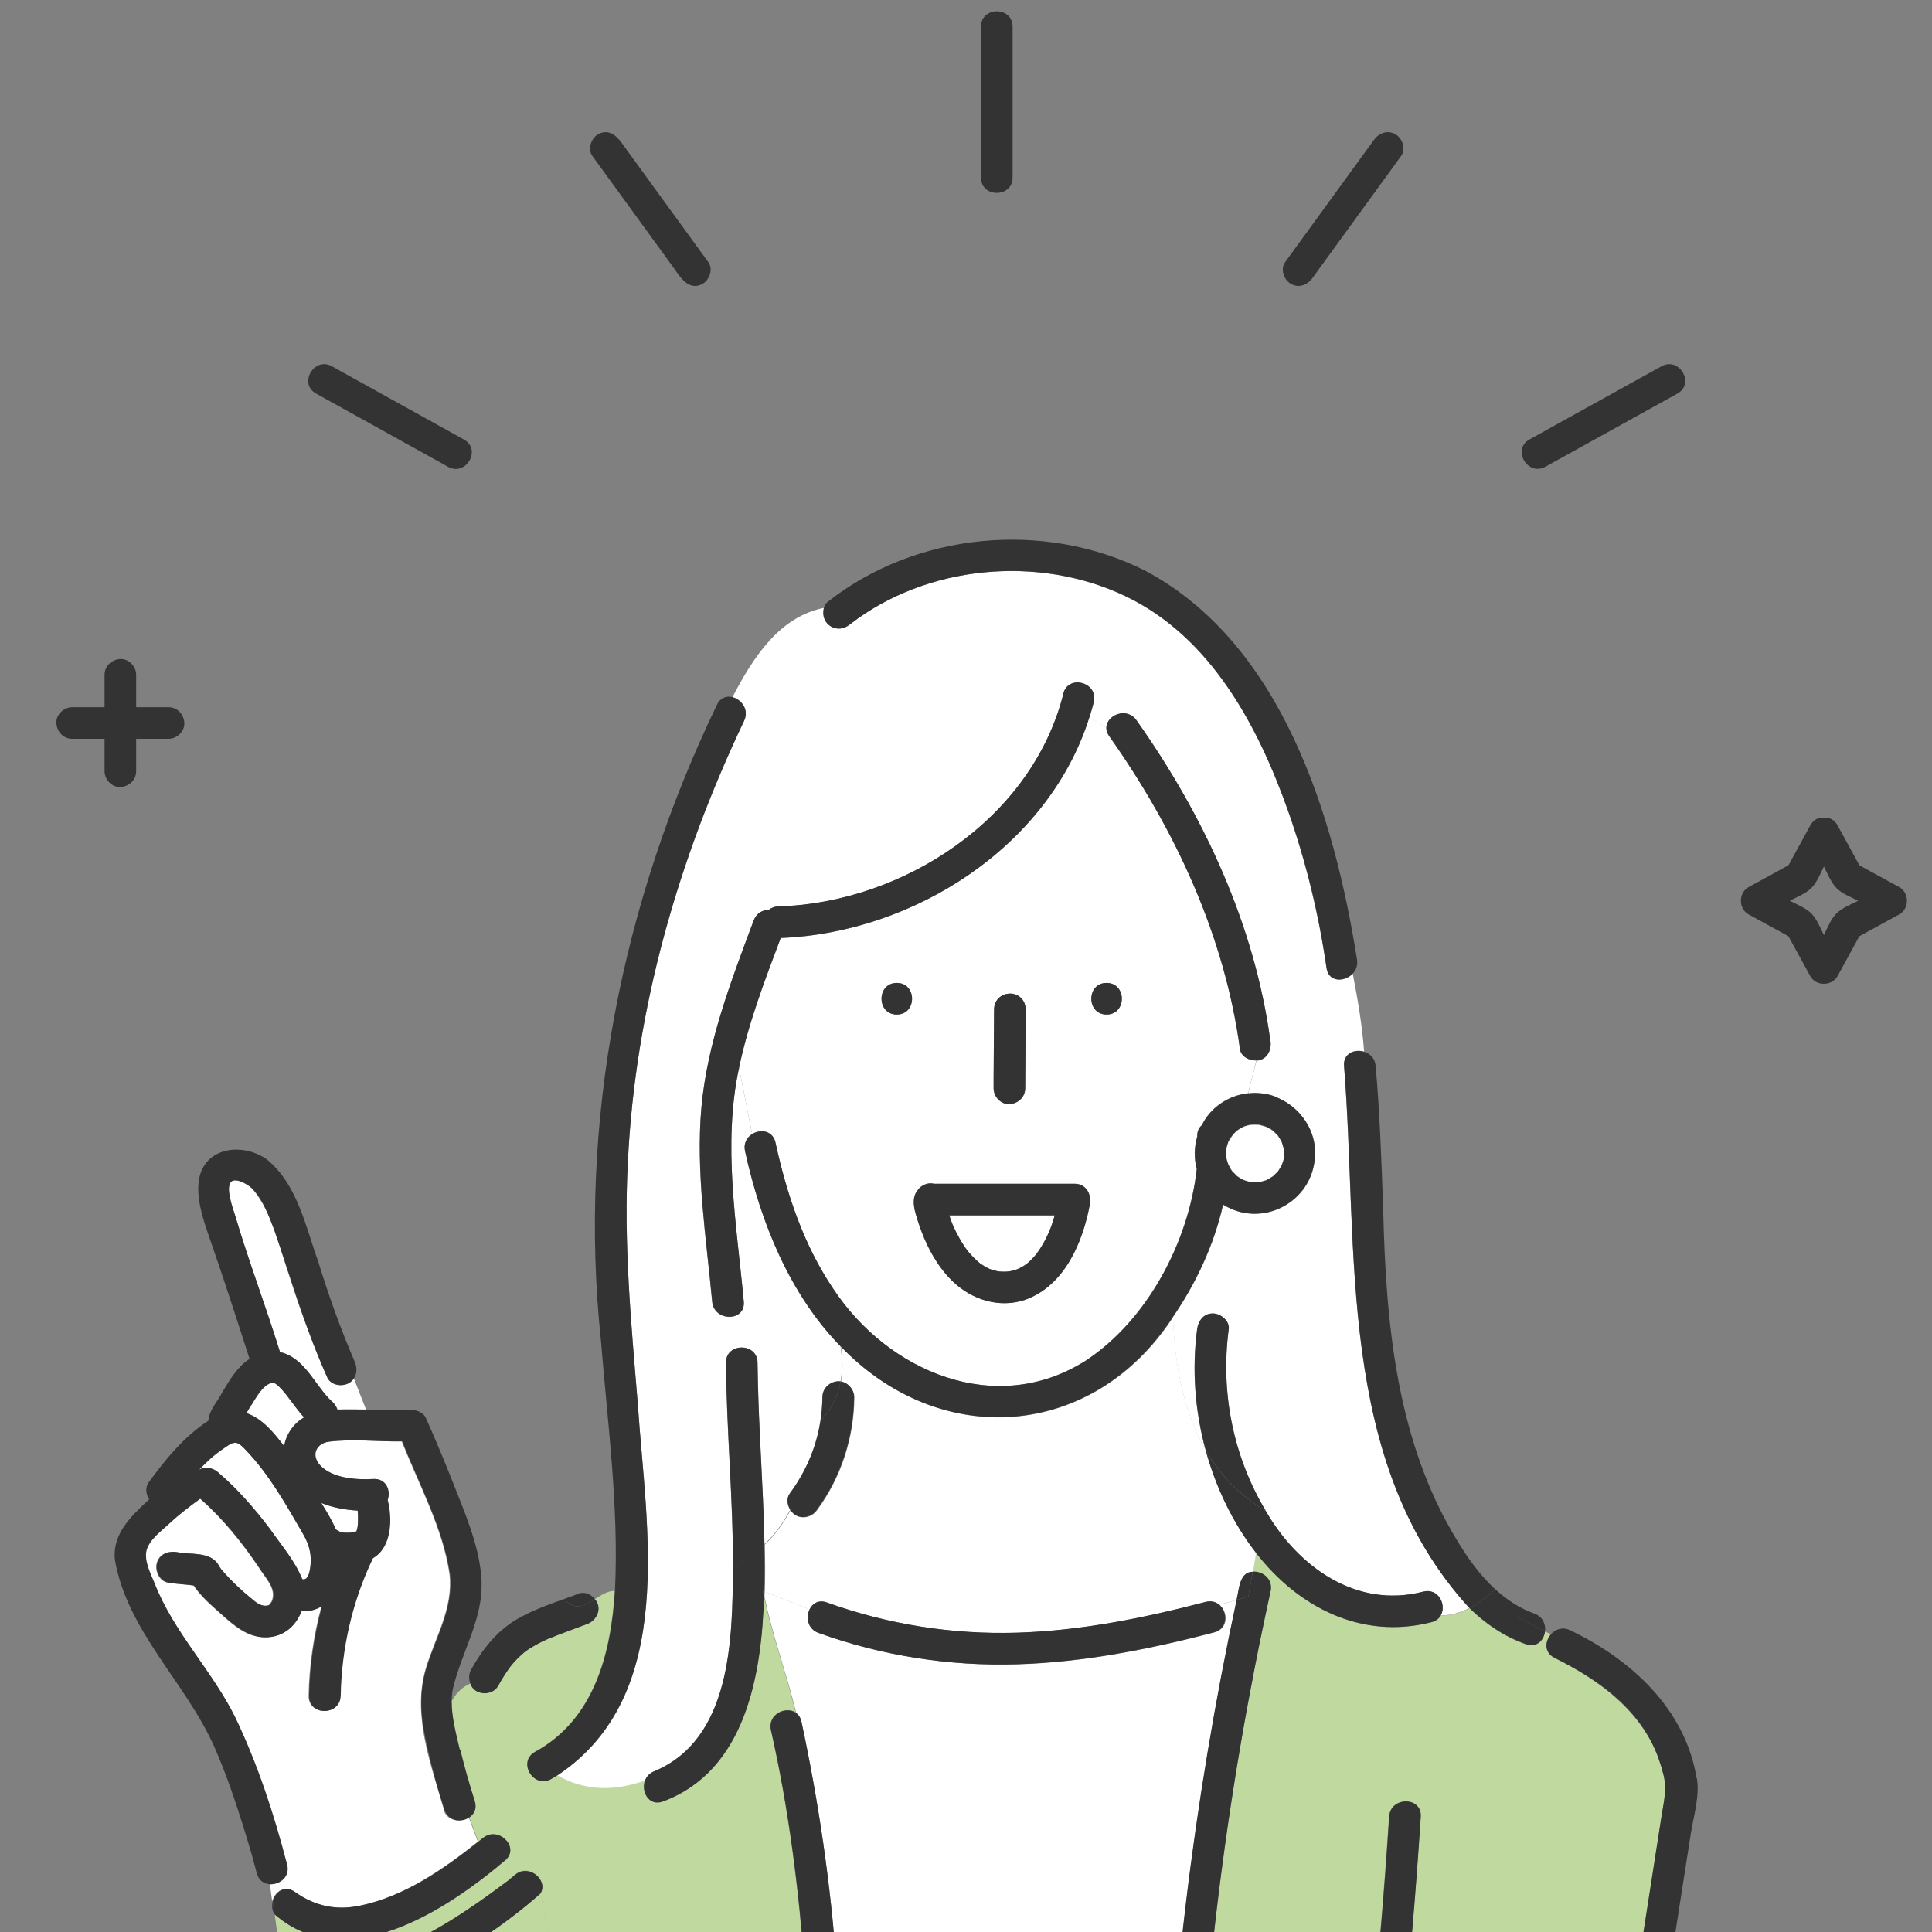 <?xml version="1.0" encoding="UTF-8"?>
<svg id="_レイヤー_1" data-name="レイヤー 1" xmlns="http://www.w3.org/2000/svg" xmlns:xlink="http://www.w3.org/1999/xlink" viewBox="0 0 170 170">
  <rect x="0" y="0" width="170" height="170" fill="#808080" stroke="none"/>
  <defs>
    <style>
      .cls-1 {
        fill: none;
      }

      .cls-2 {
        fill: #c0d99f;
      }

      .cls-3 {
        fill: #fff;
      }

      .cls-4 {
        fill: #333;
      }

      .cls-5 {
        clip-path: url(#clippath);
      }
    </style>
    <clipPath id="clippath">
      <rect class="cls-1" width="170" height="170"/>
    </clipPath>
  </defs>
  <g class="cls-5">
    <g>
      <path class="cls-3" d="M29.55,134.58c.12.06.23.14.35.2.09.03.18.05.26.07.26.02.53.02.79,0,.14-.03.26-.06.39-.1,0,0,.01,0,.02-.01.05-.15.09-.29.11-.45.04-.46.03-.91,0-1.37-1.08-.06-2.2-.26-3.21-.67.47.76.93,1.52,1.28,2.33h0Z"/>
      <path class="cls-3" d="M24.31,121.81c-.06-.04-.11-.07-.17-.11h0c-.07,0-.24,0-.21-.01-.05.01-.11.02-.16.04-.14.05-.16.06-.08.03.09-.04.06-.01-.07.05-.08.04-.15.09-.22.14-.01.01-.02.02-.06.05-.18.14-.44.49-.46.48-.43.6-.81,1.25-1.19,1.88,1.43.48,2.44,1.76,3.33,2.91.15-1,.83-2.02,1.75-2.52-.55-.61-1.02-1.28-1.52-1.94-.27-.34-.58-.73-.93-.99h0Z"/>
      <path class="cls-2" d="M53.9,204.85c-2.09-9.68-4.18-19.35-6.26-29.02-.21-.99.56-1.66,1.34-1.73l-1.4-7.5c-5.38,4.78-17.28,12.55-23.84,6.38,2.48,12.68,4.34,25.48,6.73,38.18.9,5.01,4.34,9.3,9.38,10.57,5.86,1.48,11.93-1.97,13.97-7.6,1.15-3.17.77-6.13.09-9.28h0Z"/>
      <path class="cls-3" d="M39.05,159.22c-1.14-4.02-2.8-8.23-1.59-12.41.84-2.79,2.42-5.28,2.09-8.29-.59-4.06-2.71-7.9-4.2-11.69-2.14.04-4.35-.24-6.48.03-1.11.18-1.53,1.19-.76,2.05,1.05,1.18,3.23,1.32,4.71,1.23,1.13-.06,1.54,1.02,1.25,1.85.43,1.64.37,4.17-1.3,5.12-1.8,3.78-2.76,7.92-2.84,12.1-.04,1.79-2.81,1.79-2.78,0,.05-2.67.44-5.32,1.13-7.87-.53.33-1.16.49-1.79.43-.46,1.26-1.5,2.24-3.04,2.3-1.66.06-2.91-1.05-4.06-2.09-.79-.71-1.75-1.53-2.37-2.47-.67-.1-1.57-.13-2.27-.26-.75-.12-1.15-1.05-.97-1.71.21-.78.97-1.09,1.71-.97.13.02.38.04.11.02,1.15.2,2.82-.07,3.54,1.03.09.16.14.26.26.42.88,1.03,1.91,1.99,2.96,2.84.41.33.83.5,1.26.36.02-.02.11-.09.11-.09-.09.14.19-.31.13-.18.56-1.12-.54-2.13-1.1-3.05-1.49-2.21-3.17-4.3-5.18-6.06-.93.69-1.87,1.38-2.71,2.18-.68.63-1.78,1.43-2.02,2.36-.24.92.38,2.08.71,2.91,1.69,4.33,5.06,7.67,7.1,11.8,1.97,4.11,3.42,8.54,4.56,12.96.28,1.06-.63,1.75-1.47,1.73l.2,1.5c.22-.83,1.07-1.46,1.95-.83,1.76,1.25,3.64,1.66,5.76,1.21,3.91-.81,7.33-3.2,10.39-5.63l-.81-2.15c-.7.49-1.89.38-2.23-.68h0Z"/>
      <path class="cls-2" d="M40.45,153.93c.37,1.53.8,3.05,1.28,4.54.21.64-.04,1.13-.45,1.42l.81,2.15c.13-.1.26-.2.38-.31,1.31-1.1,3.18.68,2.09,1.83l.24,1.81c.16-.13.33-.27.5-.41,1.23-1.05,2.96.47,2.25,1.62l1.4,7.5c.84-.11,1.36.57,1.44,1.45,1.23,5.69,2.45,11.38,3.68,17.06l.72.2c.16-.24.4-.44.74-.55,2.48-.8,5.51.17,7.72,1.35,1.18.63,2.05,1.52,3.04,2.39,2.4,2.12,5.28,3.63,8.26,4.77l-.26-5.16c-.73.73-2.38.42-2.44-.95-.58-14.21-.86-28.51-4.03-42.43-.29-1.38,1.32-2.13,2.19-1.52-.81-3.41-2.09-6.83-2.79-10.24-.21,6.88-1.61,15.34-8.9,18.05-1.24.46-1.95-.88-1.57-1.86-2.57.89-5.14,1-7.72-.44-.19.11-.36.23-.56.34-1.57.86-2.97-1.54-1.4-2.4,5.19-2.84,6.68-8.63,7.02-14.15-.58-.03-1.17.35-1.75.72.68.77.19,1.89-.71,2.19-1.14.44-2.29.84-3.42,1.3-.71.31-1.4.66-2.02,1.13-.47.4-.9.83-1.29,1.31-.39.53-.74,1.1-1.06,1.67-.51.96-2.12.88-2.46-.17-.77.33-1.28.9-1.65,1.57,0,1.4.38,2.84.71,4.21h0Z"/>
      <path class="cls-3" d="M70.03,150.71c.23.16.41.41.49.78,1.52,7.08,2.56,14.24,3.09,21.46.53,7.22.69,14.48,1.04,21.71.02.41-.12.73-.33.95l.26,5.17c4.32,1.64,9,2.42,13.59,2.74.22-1.35,1.95-1.61,2.61-.41l.77.06c-.07-.74.37-1.55,1.33-1.57,3.38-.09,6.76-.17,10.15-.26l-.17-5.17c-.28-.22-.46-.56-.45-1.03.38-18.28,2.59-36.5,6.42-54.36l-1.53.42c.77.63.81,2.12-.44,2.44-5.67,1.48-11.48,2.64-17.35,2.81-5.95.18-11.86-.75-17.46-2.76-.95-.34-1.13-1.37-.78-2.07l-3.98-1.57c0,.14-.01.29-.02.44.69,3.41,1.97,6.83,2.79,10.24h-.02Z"/>
      <path class="cls-2" d="M91.85,221.21c8.97,1.71,17.94,3.42,26.92,5.12,3.35.37,6.81,2.18,10.09.63,3.78-1.72,5.07-5.71,6.11-9.39,4.63-16.25,7.38-32.96,9.98-49.63.42-2.71.84-5.41,1.26-8.11.2-1.27.49-2.38.17-3.63-1.1-4.95-5.25-8.2-9.6-10.31-.93-.47-.84-1.47-.29-2.07l-.54-.27c-.08.78-.73,1.48-1.68,1.14-1.92-.68-3.56-1.79-4.97-3.18-.79.41-1.63.66-2.51.63-.16.27-.42.5-.81.6-6.15,1.59-11.74-1.3-15.45-6.09l-.29,1.65c.85-.06,1.8.64,1.56,1.73-3.98,18.1-6.25,36.57-6.63,55.11-.03,1.33-1.55,1.67-2.33,1.03l.17,5.17c5.07-.13,10.14-.26,15.2-.38-.56-.26-.98-.83-.83-1.59,2.66-13.01,3.98-26.28,4.84-39.52.11-1.78,2.89-1.79,2.78,0-.87,13.48-2.22,27.01-4.94,40.26-.08.4-.28.66-.54.82,2.07-.05,4.13-.1,6.19-.16,1.79-.04,1.79,2.74,0,2.78-10.95.27-21.9.55-32.85.82-.83.02-1.27-.56-1.33-1.2l-.77-.06c.1.19.15.39.12.61-.41,3.09-.95,6.18-1.27,9.28-.27,2.64-.24,5.26-.05,7.9.16.32.22.68.17,1.02l.48.21c.24-.6.82-1.08,1.62-.93h0Z"/>
      <path class="cls-3" d="M109.1,92.31c-1.35-10-5.71-19.35-11.51-27.54-.18-.26-.25-.51-.25-.74-.47-.32-.98-.61-1.5-.88-3.6,11.37-15.46,18.94-27.15,19.39-1.39,3.7-2.85,7.5-3.66,11.39l1.15,5.85c.73-.46,1.82-.32,2.05.75.98,4.53,2.47,8.99,5.08,12.86,4.81,7.31,14.3,11.36,22.22,6.33,5.44-3.58,9.06-10.47,9.77-16.86-.25-.94-.23-1.92.04-2.86-.02-.45.14-.78.41-1,.75-1.57,2.37-2.64,4.09-2.81.19-.96.49-1.92.71-2.89-.63.04-1.38-.35-1.46-1h0ZM87.43,94.89c.01-2.03.02-4.05.04-6.08,0-.78.63-1.35,1.39-1.39.75-.04,1.4.66,1.39,1.39v.88c-.01,2.03-.02,4.05-.04,6.08,0,.78-.63,1.35-1.39,1.39-.75.04-1.4-.66-1.39-1.39v-.88ZM78.91,89.27c-1.79,0-1.79-2.78,0-2.78s1.79,2.78,0,2.78ZM95.9,105.92c-.61,3.38-2.22,7.2-5.69,8.44-2.28.78-4.72,0-6.41-1.64-1.43-1.38-2.38-3.25-2.99-5.12-.29-.92-.76-2.13-.01-2.95.02-.03.04-.06.07-.09.02-.02.04-.04.06-.06.07-.06.14-.12.23-.17.3-.19.65-.26.99-.18h12.4c.99,0,1.47.88,1.34,1.76h0ZM97.37,89.27c-1.79,0-1.79-2.78,0-2.78s1.79,2.78,0,2.78Z"/>
      <path class="cls-3" d="M30.69,121.71c-.59.35-1.6.19-1.9-.5-1.24-2.87-2.34-5.78-3.28-8.77-.93-2.64-1.47-5.65-3.31-7.84-.37-.38-1.45-1-1.86-.62-.54.51.16,2.36.34,2.97,1.2,4.03,2.71,8,3.95,12.02,1.8.4,2.74,2.17,3.81,3.51.2.24.4.49.63.71.13.12.16.15,0,.01.3.23.51.51.61.83.86-.03,1.69-.01,2.53,0l-1.08-2.75c-.11.17-.25.32-.46.43h0Z"/>
      <path class="cls-3" d="M65.48,63.43c-5.77,12.14-9.58,25.27-10.23,38.75-.39,7.15.28,14.24.87,21.36.72,10.92,3.57,25.61-7.07,32.69,2.57,1.45,5.14,1.34,7.72.44.14-.35.4-.66.84-.82,6.74-2.84,6.85-11.56,6.89-17.88,0-6.03-.57-12.03-.63-18.05-.01-1.79,2.76-1.79,2.78,0,.05,5.34.51,10.62.61,15.97.9-.87,1.67-1.88,2.27-3.05-.27-.43-.35-1.01-.04-1.43,1.42-1.92,2.32-4.05,2.68-6.29.11-.71.18-1.44.19-2.18,0-.85.78-1.49,1.6-1.38.18-.97.16-1.99,0-3.09-4.46-4.56-7.03-10.87-8.41-17.19-.15-.68.17-1.2.63-1.49l-1.15-5.85c-1.47,6.78-.21,13.81.41,20.61.16,1.78-2.61,1.77-2.78,0-.52-5.62-1.45-11.41-.95-17.07.51-5.71,2.61-11.15,4.6-16.47.24-.64.78-.93,1.33-.94.21-.17.48-.28.83-.29,11.02-.34,22.32-7.72,25.09-18.72.43-1.74,3.11-1,2.68.74-.11.46-.25.92-.39,1.37.52.27,1.03.56,1.5.88.01-1.12,1.8-1.86,2.65-.66,5.91,8.35,10.41,18,11.78,28.2.14.82-.3,1.7-1.22,1.75-.23.96-.53,1.92-.71,2.89,3.13-.41,6.13,2.42,5.86,5.57-.23,4.01-4.68,6.33-8.08,4.2-.81,3.57-2.37,6.92-4.42,9.89.13,4.19.93,8.31,2.86,11.68-.93-3.44-1.2-7.07-.74-10.6.1-.74.56-1.4,1.39-1.39.68,0,1.49.64,1.39,1.39-.73,5.54.39,11.18,3.26,15.98,2.84,4.94,7.97,8.63,13.86,7.1,1.34-.34,2.07,1.16,1.55,2.08.88.02,1.72-.23,2.51-.64-11.79-12.88-9.73-31.56-11.03-47.7-.1-1.1.93-1.52,1.77-1.25-.16-2.27-.56-4.6-1-6.87-.7.76-2.12.79-2.31-.47-.68-4.68-1.79-9.31-3.36-13.77-2.66-7.55-6.82-15.38-14.34-18.97-7.65-3.66-17.49-2.74-24.22,2.47-1.11.96-2.69.02-2.31-1.44-3.85.78-6.16,4.22-8.05,7.88.79.2,1.49,1.1,1.03,2.07h0Z"/>
      <path class="cls-3" d="M67.27,140.05l3.98,1.57c.26-.53.8-.88,1.52-.61,5.39,1.94,10.99,2.83,16.72,2.66,5.64-.17,11.17-1.3,16.62-2.71.48-.13.88,0,1.18.24l1.53-.42c.21-.9.24-2.47,1.43-2.47l.29-1.65c-2.08-2.69-3.56-5.81-4.45-9.08-1.94-3.37-2.73-7.49-2.86-11.68-7.02,10.77-20.45,11.73-29.23,2.59.16,1.1.18,2.12,0,3.09.65.09,1.18.72,1.18,1.38-.03,3.52-1.15,7.03-3.25,9.88-.54.83-1.82.96-2.36.03-.61,1.17-1.38,2.18-2.27,3.05.03,1.39.04,2.78,0,4.16h0Z"/>
      <path class="cls-2" d="M25.83,171.16c5.32,4.26,14.56-2.44,19-5.77l-.24-1.81c-5.17,4.42-14.1,10.37-20.42,4.87l.33,2.42c.43-.14.92-.09,1.35.29h0Z"/>
      <path class="cls-3" d="M83.52,106.94c.07.24.21.61.3.83.36.81.79,1.6,1.32,2.31.33.38.68.76,1.07,1.08.27.19.53.35.83.49.26.11.53.16.8.23.31.02.62.03.93,0,.27-.04.51-.11.76-.2.31-.14.58-.3.85-.5.3-.25.59-.56.83-.86.45-.61.81-1.27,1.11-1.96.2-.47.35-.92.48-1.4h-9.28Z"/>
      <path class="cls-3" d="M19.17,129.55c1.73,1.48,3.21,3.18,4.58,4.99.99,1.43,2.2,2.8,2.84,4.42.64.19.73-1.08.76-1.51.04-.83-.19-1.57-.58-2.3-1.52-2.64-3.05-5.39-5.17-7.59-.21-.21-.52-.57-.83-.6-.38-.04-.81.32-1.1.51-.78.52-1.49,1.16-2.14,1.86.53-.29,1.18-.18,1.66.22h-.01Z"/>
      <path class="cls-4" d="M67.24,140.47c0-.14.01-.29.02-.43l-.11-.04c.03.16.06.31.09.48Z"/>
      <path class="cls-4" d="M67.27,135.88c-.11-5.34-.56-10.63-.61-15.97-.01-1.79-2.79-1.79-2.78,0,.06,6.02.63,12.03.63,18.05,1.02-.6,1.95-1.29,2.76-2.08Z"/>
      <path class="cls-4" d="M64.49,137.96c-.04,6.31-.16,15.04-6.89,17.88-.43.16-.71.47-.84.82-.37.98.34,2.32,1.57,1.86,7.29-2.71,8.69-11.16,8.9-18.05-.03-.16-.06-.31-.09-.48-.03-.16-.06-.33-.09-.48.03.16.06.33.09.48l.11.04c.04-1.38.03-2.77,0-4.16-.82.79-1.75,1.48-2.76,2.08Z"/>
      <path class="cls-4" d="M73.76,121.54c-.76.04-1.38.61-1.39,1.39,0,.73-.07,1.46-.19,2.18,1.01-1.15,1.56-2.32,1.79-3.56-.07,0-.14-.02-.21-.01Z"/>
      <path class="cls-4" d="M73.97,121.56c-.23,1.24-.78,2.4-1.79,3.56-.36,2.24-1.26,4.37-2.68,6.29-.31.42-.24,1,.04,1.43.54.93,1.82.8,2.36-.03,2.09-2.84,3.22-6.35,3.25-9.88,0-.66-.53-1.28-1.18-1.38h0Z"/>
      <path class="cls-4" d="M90.21,95.76c.01-2.32.03-4.64.04-6.96-.06-1.83-2.71-1.82-2.78,0-.01,2.03-.02,4.05-.04,6.08v.88c0,.73.64,1.43,1.39,1.39.76-.04,1.38-.61,1.39-1.39Z"/>
      <path class="cls-4" d="M78.91,86.49c-1.79,0-1.79,2.78,0,2.78s1.79-2.78,0-2.78Z"/>
      <path class="cls-4" d="M97.37,89.27c1.79,0,1.79-2.78,0-2.78s-1.79,2.78,0,2.78Z"/>
      <path class="cls-4" d="M112.2,96.48c-.75-.28-1.55-.36-2.35-.28-1.73.19-3.34,1.24-4.09,2.81-.26.21-.42.55-.41,1-.27.93-.29,1.91-.04,2.86-.71,6.38-4.33,13.28-9.77,16.86-7.91,5.02-17.4.98-22.22-6.33-2.61-3.87-4.09-8.33-5.08-12.86-.24-1.07-1.33-1.2-2.05-.75-.46.28-.78.81-.63,1.49,1.38,6.32,3.95,12.63,8.41,17.19-.1-.67-.24-1.37-.43-2.11.19.73.33,1.43.43,2.11,8.79,9.14,22.22,8.18,29.23-2.59,2.04-2.98,3.61-6.33,4.42-9.89,3.41,2.13,7.85-.19,8.08-4.2.18-2.34-1.34-4.48-3.51-5.29h0ZM108.42,103.05s0-.01-.01-.02c.16.16.06.09.01.02ZM109.43,103.83c-.08-.03-.18-.1.01,0h-.01ZM112.94,101.81v.03c-.03.24-.11.45-.19.66-.1.19-.21.36-.33.54-.12.12-.34.34-.46.44-.17.13-.36.24-.55.33-.2.06-.41.12-.6.17-.26.04-.51.01-.76,0-.21-.04-.41-.1-.6-.17-.21-.11-.42-.22-.61-.36-.14-.14-.28-.3-.43-.44-.11-.14-.26-.43-.33-.58-.08-.2-.14-.41-.18-.62-.01-.22-.02-.46,0-.68v-.02c.04-.24.11-.43.18-.66.06-.09.11-.21.16-.3.04-.07.29-.36.21-.29.09-.1.19-.21.29-.3,0,0,.02-.02.04-.04.19-.16.44-.3.67-.41.2-.07.37-.12.58-.16.27-.04.48-.02.74-.01.21.06.43.11.63.18.18.11.41.2.58.34.01.01,0,0,.04.04.13.13.26.26.39.38.13.18.24.38.34.57.07.21.12.43.18.65.02.11.01.25.01.36s0,.22-.01.33v.03Z"/>
      <path class="cls-4" d="M119.41,84.46c-2-12.64-6.6-27.85-18.67-34.26-8.85-4.43-20.11-3.38-27.9,2.75-.18.14-.29.32-.34.53-.36,1.47,1.18,2.39,2.31,1.44,6.73-5.21,16.57-6.12,24.22-2.47,7.52,3.59,11.68,11.44,14.34,18.97,1.57,4.46,2.69,9.08,3.36,13.77.19,1.26,1.61,1.23,2.31.47-.36-1.86-.74-3.69-1.03-5.43.29,1.74.67,3.57,1.03,5.43.28-.3.44-.71.37-1.21h0Z"/>
      <path class="cls-4" d="M93.57,61.04c-2.76,11-14.07,18.38-25.09,18.72-.34,0-.61.12-.83.29-.54.01-1.09.3-1.33.94-1.99,5.33-4.09,10.77-4.6,16.47-.5,5.66.43,11.44.95,17.07.16,1.77,2.94,1.78,2.78,0-.63-6.81-1.88-13.83-.41-20.61.81-3.9,2.27-7.69,3.66-11.39,11.68-.45,23.55-8.02,27.15-19.39-.33-.17-.67-.34-1-.51.33.17.68.34,1,.51.14-.45.28-.9.39-1.37.43-1.73-2.24-2.47-2.68-.74Z"/>
      <path class="cls-4" d="M128.18,135.49c-5.32-8.73-6.24-19.12-6.47-29.11-.15-4.2-.3-8.4-.66-12.58-.06-.68-.5-1.09-1.01-1.25-.83-.26-1.86.15-1.77,1.25,1.3,16.13-.76,34.83,11.03,47.7.83-.43,1.6-1.03,2.27-1.65-1.35-1.25-2.46-2.79-3.38-4.35Z"/>
      <path class="cls-4" d="M133.44,142.25l2.51,1.27c.07-.61-.21-1.27-.94-1.54-1.31-.46-2.44-1.23-3.44-2.14-.66.63-1.43,1.23-2.27,1.65,1.41,1.38,3.04,2.49,4.97,3.18.95.34,1.59-.36,1.68-1.14l-2.51-1.27h0Z"/>
      <path class="cls-4" d="M111.38,132.94c-2.87-4.79-4-10.43-3.26-15.98.1-.75-.71-1.38-1.39-1.39-.83,0-1.29.65-1.39,1.39-.46,3.53-.2,7.15.74,10.6,1.25,2.17,2.97,4.02,5.31,5.39h0Z"/>
      <path class="cls-4" d="M125.24,140.05c-5.88,1.52-11.02-2.17-13.86-7.1-2.34-1.37-4.06-3.22-5.31-5.39.9,3.27,2.37,6.4,4.45,9.08,3.71,4.78,9.31,7.67,15.45,6.09.4-.1.66-.33.81-.6.52-.92-.21-2.42-1.55-2.08h0Z"/>
      <path class="cls-4" d="M63.08,62.03c-8.37,17.37-12.24,36.74-10.2,55.97.59,7.31,1.59,14.66,1.23,22,.31.01.61.13.92.44-.31-.31-.61-.43-.92-.44-.33,5.52-1.82,11.31-7.02,14.15-1.57.86-.17,3.26,1.4,2.4.19-.11.37-.22.56-.34,10.64-7.09,7.79-21.77,7.07-32.69-.59-7.12-1.26-14.21-.87-21.36.65-13.47,4.45-26.6,10.23-38.75.46-.98-.24-1.87-1.03-2.07-.71,1.37-1.36,2.76-2,4.06.65-1.3,1.3-2.69,2-4.06-.51-.13-1.07.04-1.36.67h0Z"/>
      <path class="cls-3" d="M110.04,98.98c-.21.04-.39.09-.58.16-.23.11-.48.25-.67.41-.02.02-.04.04-.04.04-.1.09-.19.2-.28.3.04-.04,0,0-.05.08-.18.22-.22.34-.33.51-.07.23-.14.41-.18.66v.02c-.02.22-.01.46,0,.68.04.21.1.42.18.62.07.14.21.43.33.58.14.14.29.3.43.44.19.14.4.25.61.36.2.07.4.13.61.17.26.01.51.04.76,0,.21-.05.41-.11.61-.17.18-.11.38-.21.55-.33.12-.1.33-.32.46-.44.11-.18.22-.36.33-.54.07-.21.16-.43.19-.66,0-.12.01-.24.01-.36,0-.11,0-.24-.01-.36-.06-.22-.11-.43-.19-.65-.11-.19-.21-.39-.34-.57-.13-.13-.26-.26-.39-.38-.03-.03-.03-.02-.04-.04-.17-.14-.39-.22-.58-.34-.21-.07-.42-.12-.63-.18-.26-.01-.47-.03-.74.01v-.03Z"/>
      <path class="cls-3" d="M108.4,103.03s0,.01.01.02c.05.07.14.14-.01-.02Z"/>
      <path class="cls-3" d="M109.43,103.83h.01c-.19-.11-.09-.03-.01,0Z"/>
      <path class="cls-4" d="M111.78,91.57c-1.38-10.2-5.88-19.85-11.78-28.2-.85-1.2-2.64-.46-2.65.66.88.6,1.64,1.32,2.13,2.31-.49-.98-1.25-1.71-2.13-2.31,0,.24.07.48.25.74,5.79,8.19,10.15,17.53,11.51,27.54.09.66.83,1.04,1.46,1,.3-1.28.46-2.54.03-3.82.43,1.28.26,2.54-.03,3.82.92-.05,1.35-.93,1.22-1.75Z"/>
      <path class="cls-4" d="M24.16,168.45l-.16-1.15c-.1.38-.07.79.16,1.15Z"/>
      <path class="cls-4" d="M42.48,161.74c-.12.11-.26.21-.38.31-3.06,2.43-6.48,4.82-10.39,5.63-2.12.45-4,.04-5.76-1.21-.88-.63-1.74,0-1.95.83l.16,1.15c6.32,5.49,15.25-.45,20.42-4.87,1.09-1.15-.78-2.93-2.09-1.83Z"/>
      <path class="cls-4" d="M40.45,153.93c-.32-1.37-.7-2.81-.71-4.21,0-.86.19-1.54.51-2.52.92-2.86,2.36-5.39,2.1-8.49-.24-2.84-1.46-5.63-2.49-8.25-.76-1.92-1.55-3.82-2.39-5.7-.2-.44-.75-.68-1.2-.69-1.35-.03-2.69-.04-4.05-.04-.84,0-1.67-.02-2.53,0-.1-.31-.31-.6-.61-.83.17.14.14.11,0-.01-.23-.21-.43-.46-.63-.71-1.07-1.34-2.01-3.11-3.81-3.51-1.24-4.02-2.76-7.99-3.95-12.02-.19-.61-.88-2.47-.34-2.97.41-.38,1.48.24,1.86.62.93.94,1.43,2.37,1.9,3.58,1.52,4.36,2.78,8.81,4.69,13.02.41.9,1.9.88,2.36.06.27-.42.26-.97.04-1.47-1.24-2.88-2.29-5.82-3.21-8.81-1.11-3.1-1.82-6.73-4.47-8.93-2.07-1.53-5.53-1.18-6.01,1.75-.25,1.56.29,3.26.79,4.73,1.28,3.65,2.47,7.35,3.66,11.04-1.08.7-1.75,1.86-2.4,2.94-.41.82-1.17,1.56-1.22,2.5-2.13,1.38-3.8,3.42-5.27,5.45-.31.43-.23,1.03.06,1.47-1.55,1.43-3.26,3.01-3.02,5.32,1.09,6.29,6.22,10.77,8.74,16.44,1,2.26,1.8,4.61,2.54,6.97.43,1.38.85,2.76,1.2,4.16.17.67.68.97,1.21.98.84.02,1.74-.66,1.47-1.72-1.14-4.41-2.59-8.84-4.56-12.96-2.04-4.13-5.41-7.47-7.1-11.8-.34-.83-.95-1.99-.71-2.91.24-.93,1.34-1.73,2.02-2.36.85-.8,1.77-1.49,2.71-2.18,2.01,1.76,3.69,3.85,5.18,6.06.56.92,1.67,1.93,1.1,3.05.06-.13-.21.31-.13.18,0,0-.09.07-.11.09-.43.14-.84-.04-1.26-.36-1.05-.85-2.08-1.79-2.96-2.84-.12-.16-.17-.26-.26-.42-.72-1.1-2.39-.83-3.54-1.03.11.02.14.02.11,0-.83-.17-1.7.07-1.93.94-.19.66.23,1.59.97,1.71.71.13,1.61.16,2.27.26.61.94,1.57,1.76,2.37,2.47,1.15,1.03,2.4,2.15,4.06,2.09,1.52-.06,2.56-1.04,3.04-2.3.62.05,1.25-.11,1.79-.43-.69,2.56-1.08,5.2-1.13,7.87-.04,1.79,2.74,1.79,2.78,0,.08-4.18,1.03-8.32,2.84-12.1,1.67-.95,1.72-3.47,1.3-5.12.29-.83-.12-1.91-1.25-1.85-1.48.09-3.66-.06-4.71-1.23-.78-.86-.36-1.87.76-2.05,2.12-.27,4.34,0,6.48-.03,1.49,3.79,3.6,7.62,4.2,11.69.33,3.01-1.25,5.51-2.09,8.29-.73,2.41-.45,4.54.09,6.96.41,1.84.92,3.66,1.5,5.45.34,1.07,1.53,1.18,2.23.68.41-.29.65-.78.45-1.42-.48-1.5-.91-3.02-1.28-4.54h0ZM21.99,123.83c.28-.46.57-.93.88-1.37,0,.03.28-.35.46-.48t.06-.05c.07-.05.14-.1.22-.14.14-.06.16-.08.07-.05-.09.03-.06.02.08-.03.05-.01.11-.03.16-.04-.03.02.14.02.21.01h0c.06.04.11.07.17.11.34.27.66.65.93.99.51.66.98,1.33,1.52,1.94-.92.51-1.6,1.53-1.75,2.52-.89-1.15-1.9-2.43-3.33-2.91.1-.17.2-.34.31-.51h0ZM26.6,138.95c-.64-1.61-1.85-2.99-2.84-4.42-1.37-1.81-2.85-3.52-4.58-4.99-.48-.41-1.13-.52-1.66-.22.66-.7,1.37-1.35,2.14-1.86.28-.19.73-.56,1.1-.51.31.04.62.4.83.6,2.12,2.2,3.65,4.97,5.17,7.59.39.73.61,1.46.58,2.3-.02.43-.11,1.7-.76,1.51h.01ZM31.48,132.92c.03.46.04.91,0,1.37-.03.15-.06.3-.11.45,0,0-.01,0-.02.01-.13.04-.26.07-.39.1-.26.02-.53.03-.79,0-.09-.02-.18-.04-.26-.07-.12-.06-.23-.14-.35-.2-.34-.8-.81-1.57-1.28-2.33,1.01.41,2.14.61,3.21.67h0Z"/>
      <path class="cls-4" d="M82.16,104.16c-.34-.08-.69,0-.99.18-.09.05-.16.11-.23.17-.02.02-.04.04-.06.06-.03.03-.05.06-.07.09-.75.81-.27,2.02.01,2.95.62,1.87,1.57,3.73,2.99,5.12,1.69,1.64,4.12,2.42,6.41,1.64,3.46-1.24,5.07-5.07,5.69-8.44.13-.88-.35-1.76-1.34-1.76h-12.41ZM92.44,108.06c-.02.05-.09.21-.11.29-.3.69-.66,1.35-1.11,1.96-.24.3-.54.61-.83.86-.26.2-.54.36-.85.5-.25.09-.48.16-.76.2-.31.04-.62.03-.93,0-.26-.06-.54-.12-.8-.23-.3-.14-.57-.3-.83-.49-.4-.32-.74-.69-1.07-1.08-.53-.71-.97-1.5-1.32-2.31-.09-.22-.23-.58-.3-.83h9.28c-.11.38-.22.75-.36,1.11h0Z"/>
      <path class="cls-4" d="M107.27,141.19c-.3-.24-.7-.36-1.18-.24-5.44,1.42-10.98,2.54-16.62,2.71-5.72.17-11.34-.73-16.72-2.66-.72-.26-1.27.09-1.52.61-.34.7-.17,1.73.78,2.07,5.59,2.02,11.51,2.94,17.46,2.76,5.88-.18,11.68-1.33,17.35-2.81,1.25-.33,1.21-1.81.44-2.44h0Z"/>
      <path class="cls-4" d="M125.73,200.77c-2.07.05-4.13.1-6.19.16.26-.16.46-.42.54-.82,2.72-13.25,4.06-26.78,4.94-40.26.11-1.79-2.67-1.78-2.78,0-.86,13.24-2.17,26.51-4.84,39.52-.16.76.26,1.33.83,1.59-5.07.13-10.14.26-15.2.38-3.38.09-6.76.17-10.15.26-.96.02-1.4.83-1.33,1.57.06.64.5,1.23,1.33,1.21,9.59-.24,19.17-.48,28.76-.72,1.36-.04,2.73-.07,4.09-.1,1.79-.04,1.79-2.82,0-2.78Z"/>
      <path class="cls-4" d="M110.23,138.3c-1.18,0-1.21,1.57-1.42,2.47l1.03-.28.39-2.19Z"/>
      <path class="cls-4" d="M110.23,138.3l-.39,2.19-1.03.28c-3.83,17.87-6.04,36.1-6.42,54.36,0,.47.18.81.45,1.03.78.63,2.3.29,2.33-1.03.38-18.54,2.65-37,6.63-55.11.24-1.09-.72-1.79-1.56-1.73h0Z"/>
      <path class="cls-4" d="M73.61,172.95c-.53-7.22-1.57-14.38-3.09-21.46-.08-.36-.26-.61-.49-.78.43,1.82.74,3.65.74,5.47,0-1.82-.3-3.65-.74-5.47-.87-.61-2.49.14-2.19,1.52,3.17,13.93,3.46,28.22,4.03,42.43.06,1.37,1.72,1.69,2.44.95.22-.22.36-.53.33-.95-.35-7.24-.51-14.49-1.04-21.71Z"/>
      <path class="cls-4" d="M89.62,213c.31-3.11.87-6.18,1.27-9.28.03-.21-.03-.42-.12-.61-.67-1.2-2.39-.94-2.61.41-4.59-.33-9.26-1.1-13.59-2.74-2.98-1.13-5.86-2.65-8.26-4.77-.98-.87-1.86-1.76-3.04-2.39-2.2-1.18-5.24-2.15-7.72-1.35-.34.11-.58.31-.74.55-.62.95.11,2.57,1.47,2.13,2.09-.67,5.09.49,6.73,1.8,1.07.85,2,1.85,3.11,2.67,6.23,4.55,14.04,6.26,21.62,6.85-.71,4.51-1.36,9.06-1.03,13.63-8.51-1.44-19.66-.43-24.75-8.87-.53-.93-.71-1.62-1.82-1.93-.9-.25-1.85-.38-2.81-.46-.66-5.4-2.23-10.67-3.24-16.02-1.23-5.69-2.45-11.38-3.68-17.06-.08-.88-.61-1.56-1.44-1.45-.78.07-1.55.73-1.34,1.73,2.09,9.68,4.18,19.34,6.26,29.02.68,3.16,1.06,6.11-.09,9.28-2.04,5.63-8.12,9.08-13.97,7.6-5.04-1.27-8.48-5.57-9.38-10.57-2.39-12.7-4.25-25.5-6.73-38.18,6.56,6.18,18.46-1.59,23.84-6.38.71-1.15-1.02-2.67-2.25-1.62-.16.14-.33.28-.5.41-4.43,3.33-13.67,10.03-19,5.77-.43-.39-.92-.43-1.35-.29-.51.17-.94.61-1.03,1.12-.04-.06-.09-.13-.14-.18-.8-.78-2.59-.03-2.34,1.43,1.04,5.91,2.08,11.81,3.12,17.71,1.22,6.91,2.43,13.83,3.66,20.73.87,4.89,3.8,9.3,8.3,11.57,9.24,4.7,20.22-1.63,21.22-11.84.66.06,1.31.17,1.96.32,5.28,10.11,18.04,9.62,27.87,10.99.66,1.05,2.56.9,2.57-.5.04-.1.07-.21.09-.31.05-.33,0-.7-.17-1.02-.19-2.64-.22-5.26.05-7.9h.01Z"/>
      <path class="cls-4" d="M50.91,140.23c-.41.16-.83.31-1.25.46.9,1.1,1.8.6,2.69.03-.34-.43-.9-.7-1.45-.49Z"/>
      <path class="cls-4" d="M49.66,140.69c-1.45.52-2.91,1.04-4.23,1.82-1.75,1.05-3,2.64-3.98,4.41-.21.37-.21.83-.06,1.23.44-.19.95-.3,1.58-.3-.63,0-1.15.11-1.58.3.34,1.05,1.94,1.13,2.46.17.32-.58.67-1.14,1.06-1.67.38-.49.81-.92,1.29-1.31.63-.46,1.32-.82,2.02-1.13,1.13-.46,2.28-.86,3.42-1.3.89-.3,1.39-1.42.71-2.19-.9.57-1.8,1.07-2.69-.03h0Z"/>
      <path class="cls-4" d="M149.29,156.48c-.99-6.1-5.76-10.46-11.11-13.02-.67-.34-1.3-.11-1.7.33-.54.6-.63,1.6.29,2.07,3.49,1.76,6.8,3.96,8.6,7.54.44.88.76,1.81,1,2.76.32,1.25.03,2.37-.17,3.63-2.15,13.81-4.22,27.65-7.16,41.31-1.19,5.52-2.52,11.01-4.08,16.44-1.05,3.68-2.34,7.67-6.11,9.39-3.29,1.55-6.74-.26-10.09-.63-3.53-.66-7.05-1.33-10.57-2-5.45-1.03-10.9-2.07-16.34-3.11-.81-.16-1.39.33-1.62.93-.28.71-.06,1.57.88,1.75,8.71,1.67,17.44,3.33,26.16,4.97,3.67.43,7.22,2.04,10.95,1.23,7.01-1.7,9.03-9.39,10.47-15.53,3.83-14.37,6.31-29.06,8.61-43.74.49-3.13.98-6.28,1.47-9.41.24-1.55.81-3.36.54-4.92h0Z"/>
      <path class="cls-4" d="M167.12,78.06c-1.17-.64-2.34-1.28-3.51-1.92-.64-1.17-1.27-2.34-1.92-3.51-.28-.53-.75-.71-1.2-.68-.46-.04-.91.15-1.2.68-.64,1.17-1.28,2.34-1.92,3.51-1.17.64-2.34,1.28-3.51,1.92-.9.49-.9,1.9,0,2.4,1.17.64,2.34,1.28,3.51,1.92.64,1.17,1.27,2.34,1.92,3.51.49.9,1.9.9,2.4,0,.64-1.17,1.28-2.34,1.92-3.51,1.17-.64,2.34-1.28,3.51-1.92.9-.49.9-1.9,0-2.4ZM157.48,79.26c.63-.32,1.41-.63,1.9-1.11.48-.48.79-1.27,1.11-1.9.32.63.63,1.41,1.11,1.9.48.48,1.27.79,1.9,1.11-.63.32-1.41.63-1.9,1.11-.49.48-.79,1.27-1.11,1.9-.32-.63-.63-1.41-1.11-1.9-.49-.48-1.27-.79-1.9-1.11Z"/>
      <path class="cls-4" d="M14.83,62.23h-2.85v-2.85c0-.73-.64-1.42-1.39-1.39-.76.04-1.39.61-1.39,1.39v2.85h-2.85c-.73,0-1.43.64-1.39,1.39.04.76.61,1.39,1.39,1.39h2.85v2.85c0,.73.64,1.43,1.39,1.39.76-.04,1.39-.61,1.39-1.39v-2.85h2.85c.73,0,1.42-.64,1.39-1.39-.04-.76-.61-1.39-1.39-1.39Z"/>
      <path class="cls-4" d="M86.32,2.34v13.29c0,1.79,2.78,1.79,2.78,0V2.34c0-1.79-2.78-1.79-2.78,0Z"/>
      <path class="cls-4" d="M55.49,13.66c-.71-.9-1.47-2.6-2.87-1.84-.6.35-.94,1.29-.5,1.9,2.28,3.13,4.56,6.28,6.84,9.41.71.9,1.47,2.6,2.87,1.84.6-.35.94-1.29.5-1.9-2.28-3.14-4.56-6.28-6.84-9.41Z"/>
      <path class="cls-4" d="M40.83,38.68c-3.39-1.88-6.78-3.76-10.17-5.64-.48-.27-.97-.53-1.45-.81-1.57-.87-2.97,1.53-1.4,2.4,3.39,1.88,6.78,3.76,10.17,5.64.48.27.97.53,1.45.81,1.57.87,2.97-1.53,1.4-2.4Z"/>
      <path class="cls-4" d="M146.2,32.23c-3.88,2.14-7.75,4.3-11.62,6.44-1.57.87-.16,3.27,1.4,2.4,3.88-2.14,7.75-4.3,11.62-6.44,1.57-.87.16-3.27-1.4-2.4Z"/>
      <path class="cls-4" d="M122.79,11.82c-.71-.41-1.46-.11-1.9.5-2.28,3.14-4.56,6.28-6.84,9.41-.32.45-.65.89-.97,1.34-.44.61-.11,1.55.5,1.9.7.41,1.46.11,1.9-.5,2.28-3.14,4.56-6.28,6.84-9.41.32-.45.65-.89.97-1.34.44-.61.11-1.55-.5-1.9Z"/>
    </g>
  </g>
</svg>